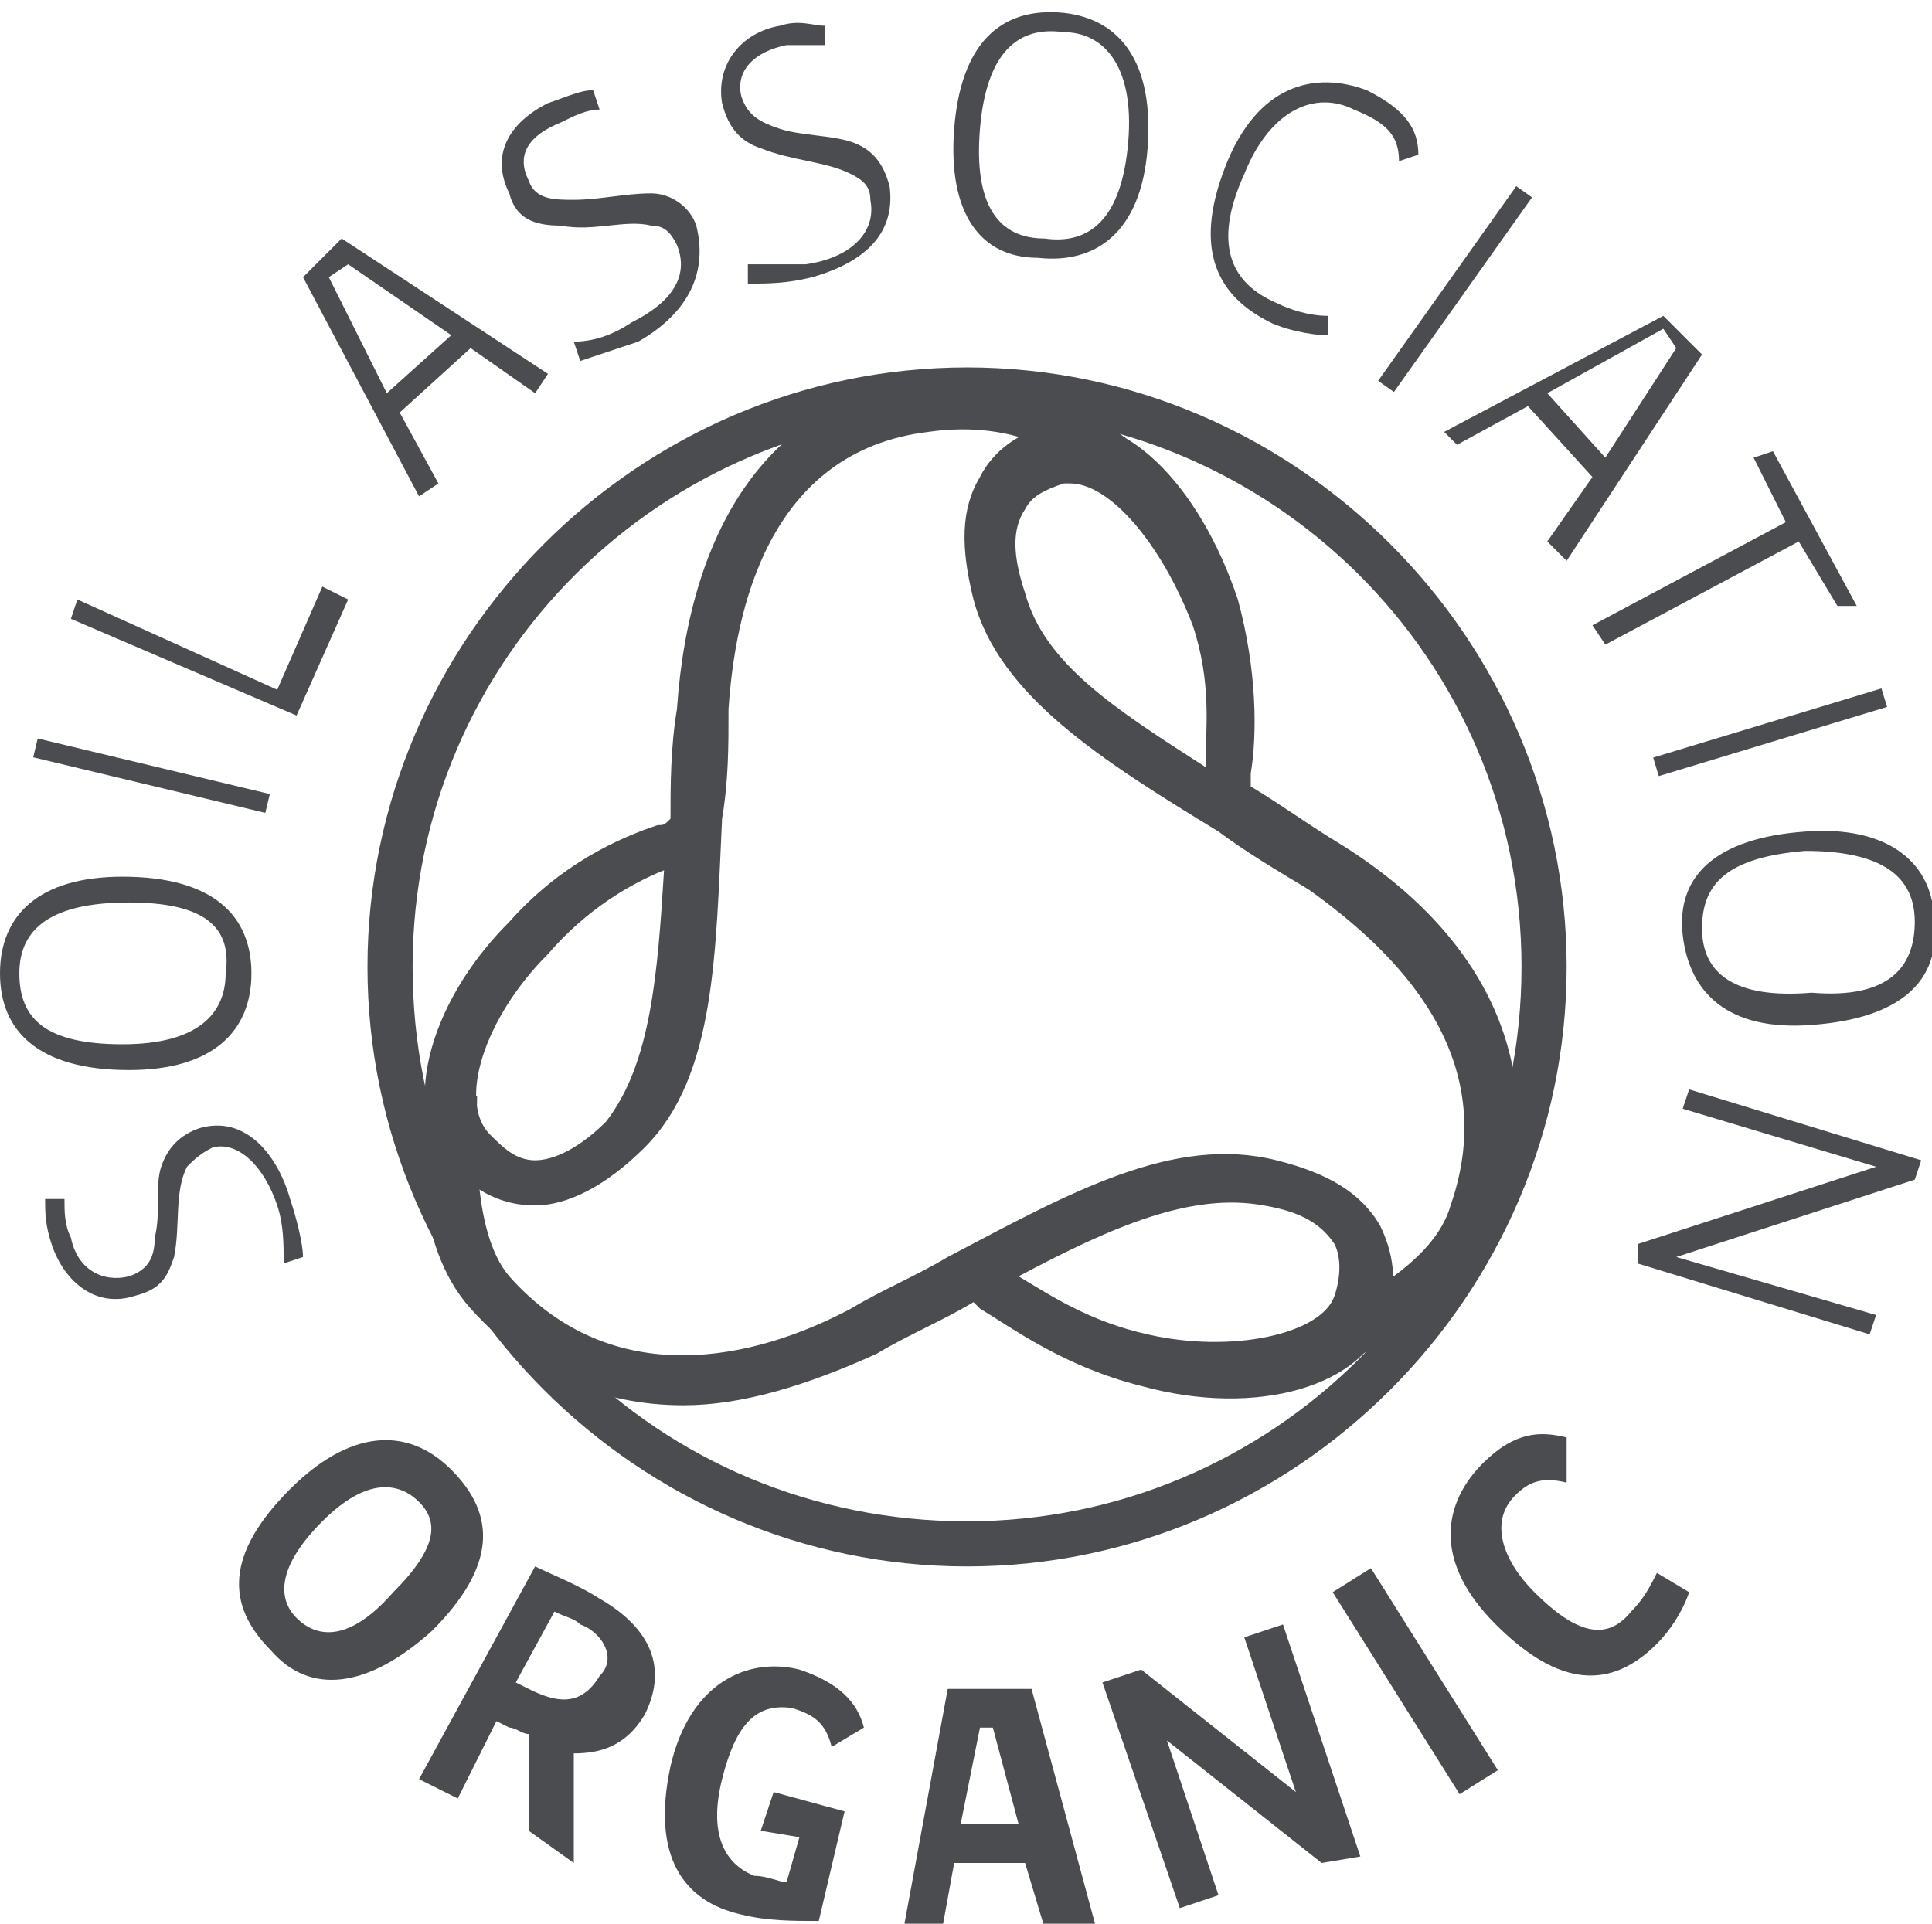 <svg aria-hidden="true" focusable="false" role="presentation" class="icon icon-product-attribute icon-certified-organic" x="0px" y="0px" xmlns="http://www.w3.org/2000/svg" viewBox="0 0 29.967 29.842" style="enable-background:new 0 0 30 30;" xml:space="preserve" data-uw-styling-context="true"><style type="text/css" data-uw-styling-context="true">.st0{fill:#4b4c50;}</style><g data-uw-styling-context="true"><path class="st0" d="M4.5,18.6c0.1,0.3,0.2,0.7,0.2,0.9l-0.3,0.1c0-0.3,0-0.6-0.1-0.9c-0.2-0.6-0.6-1-1-0.9c-0.2,0.1-0.3,0.2-0.4,0.3c-0.2,0.4-0.1,0.9-0.2,1.4c-0.1,0.3-0.2,0.5-0.6,0.6c-0.6,0.2-1.1-0.2-1.3-0.8c-0.1-0.3-0.1-0.5-0.1-0.7l0.3,0c0,0.2,0,0.4,0.1,0.6c0.1,0.5,0.5,0.7,0.9,0.6c0.3-0.1,0.4-0.3,0.4-0.6c0.1-0.4,0-0.8,0.1-1.1c0.1-0.3,0.3-0.5,0.6-0.6C3.8,17.3,4.3,17.9,4.5,18.6z" data-uw-styling-context="true"></path><path class="st0" d="M3.9,15.1c0,0.9-0.6,1.5-1.9,1.5C0.6,16.6,0,16,0,15.1c0-0.9,0.6-1.5,1.9-1.5C3.3,13.6,3.9,14.2,3.9,15.1zM0.3,15.1c0,0.7,0.4,1.1,1.6,1.1c1.2,0,1.6-0.5,1.6-1.1C3.6,14.4,3.2,14,2,14C0.8,14,0.3,14.4,0.3,15.1z" data-uw-styling-context="true"></path><path class="st0" d="M5.4,9.3l-0.8,1.8L1.1,9.6l0.1-0.3l3.1,1.4l0.7-1.6L5.4,9.3z" data-uw-styling-context="true"></path><path class="st0" d="M8.3,6.1l-1-0.7l-1.1,1l0.6,1.1L6.5,7.7L4.7,4.3l0.6-0.6l3.2,2.1L8.3,6.1z M5.4,4.1L5.1,4.3L6,6.1l1-0.9L5.4,4.1z" data-uw-styling-context="true"></path><path class="st0" d="M9.9,5.3C9.6,5.4,9.3,5.5,9,5.6L8.9,5.3c0.3,0,0.6-0.1,0.9-0.3c0.6-0.3,0.9-0.7,0.7-1.2c-0.1-0.2-0.2-0.3-0.4-0.3c-0.4-0.1-0.9,0.1-1.4,0C8.3,3.5,8,3.4,7.9,3c-0.3-0.6,0-1.1,0.6-1.4c0.3-0.1,0.5-0.2,0.7-0.2l0.1,0.3c-0.2,0-0.4,0.1-0.6,0.2C8.2,2.1,8,2.4,8.2,2.8c0.1,0.3,0.4,0.3,0.7,0.3c0.4,0,0.8-0.1,1.2-0.1c0.3,0,0.6,0.2,0.7,0.5C11,4.3,10.6,4.9,9.9,5.3z" data-uw-styling-context="true"></path><path class="st0" d="M12.6,4.3c-0.4,0.1-0.7,0.1-1,0.1l0-0.3c0.3,0,0.6,0,0.9,0c0.7-0.1,1.1-0.5,1-1c0-0.2-0.1-0.3-0.3-0.4c-0.4-0.2-0.9-0.2-1.4-0.4c-0.3-0.1-0.5-0.3-0.6-0.7c-0.1-0.6,0.3-1.1,0.9-1.2c0.3-0.1,0.5,0,0.7,0l0,0.3c-0.2,0-0.4,0-0.6,0c-0.5,0.1-0.8,0.4-0.7,0.8c0.1,0.3,0.3,0.4,0.6,0.5c0.3,0.1,0.8,0.1,1.1,0.2c0.3,0.1,0.5,0.3,0.6,0.7C13.9,3.7,13.3,4.1,12.6,4.3z" data-uw-styling-context="true"></path><path class="st0" d="M16.1,4C15.2,4,14.7,3.3,14.8,2c0.1-1.3,0.7-1.9,1.7-1.8c0.9,0.1,1.4,0.8,1.3,2.1C17.7,3.6,17,4.1,16.1,4zM16.5,0.5c-0.7-0.1-1.2,0.3-1.3,1.5c-0.1,1.2,0.3,1.7,1,1.7c0.7,0.1,1.2-0.3,1.3-1.5C17.6,1,17.1,0.5,16.5,0.5z" data-uw-styling-context="true"></path><path class="st0" d="M21.7,2.5c0-0.4-0.2-0.6-0.7-0.8c-0.6-0.3-1.3,0-1.7,1c-0.5,1.1-0.2,1.7,0.5,2c0.2,0.1,0.5,0.2,0.8,0.2l0,0.3c-0.3,0-0.7-0.1-0.9-0.2c-0.8-0.4-1.2-1.1-0.7-2.4c0.5-1.3,1.4-1.5,2.2-1.2C21.8,1.7,22,2,22,2.4L21.7,2.5z" data-uw-styling-context="true"></path><path class="st0" d="M24,8.4l0.7-1l-1-1.1l-1.1,0.6l-0.2-0.2l3.4-1.8l0.6,0.6l-2.1,3.2L24,8.4z M26,5.4l-0.2-0.3L24,6.1l0.9,1L26,5.4z" data-uw-styling-context="true"></path><path class="st0" d="M28.5,9.4l-0.6-1l-3,1.6l-0.2-0.3l3-1.6l-0.5-1l0.3-0.1l1.3,2.4L28.5,9.4z" data-uw-styling-context="true"></path><path class="st0" d="M26.1,14.5c-0.1-0.9,0.5-1.5,1.9-1.6c1.3-0.1,2,0.5,2,1.4c0.1,0.9-0.5,1.5-1.9,1.6C26.8,16,26.2,15.4,26.1,14.5z M29.7,14.3c0-0.7-0.5-1.1-1.7-1.1c-1.2,0.1-1.6,0.5-1.6,1.2c0,0.7,0.5,1.1,1.7,1C29.3,15.5,29.7,15,29.7,14.3z" data-uw-styling-context="true"></path><path class="st0" d="M25.4,19.3l3.7-1.2l-3-0.9l0.1-0.3l3.6,1.1l-0.1,0.3L26,19.5l3.1,0.9l-0.1,0.3l-3.6-1.1L25.4,19.3z" data-uw-styling-context="true"></path><g data-uw-styling-context="true"><path class="st0" d="M15,24.3c-5.1,0-9.3-4.2-9.3-9.3c0-5.1,4.2-9.3,9.3-9.3c5.1,0,9.3,4.2,9.3,9.3C24.3,20.1,20.1,24.3,15,24.3zM15,6.4c-4.7,0-8.6,3.8-8.6,8.6s3.8,8.6,8.6,8.6c4.7,0,8.6-3.8,8.6-8.6S19.7,6.4,15,6.4z" data-uw-styling-context="true"></path><g data-uw-styling-context="true"><path class="st0" d="M8.3,18.7C8.2,18.7,8.2,18.7,8.3,18.7c-0.5,0-0.9-0.2-1.3-0.6c-0.8-0.8-0.4-2.5,0.9-3.8c0.8-0.9,1.7-1.3,2.3-1.5c0.1,0,0.1,0,0.2-0.1c0-0.5,0-1.1,0.1-1.7c0.2-2.9,1.5-4.8,3.8-5.1c1.9-0.2,3.1,0.8,3.5,1.2l-0.5,0.6c-0.6-0.6-1.5-1.2-2.9-1c-2.5,0.3-3,2.8-3.1,4.3c0,0.6,0,1.1-0.1,1.7c-0.1,2.1-0.1,4-1.2,5.1C9.4,18.4,8.8,18.7,8.3,18.7zM10.3,13.5c-0.5,0.2-1.2,0.6-1.8,1.3c-1,1-1.4,2.3-0.9,2.8c0.2,0.2,0.4,0.4,0.7,0.4c0,0,0,0,0,0c0.3,0,0.7-0.2,1.1-0.6C10.1,16.5,10.2,15.1,10.3,13.5z" data-uw-styling-context="true"></path><path class="st0" d="M20.5,21.3l-0.3-0.7c1.3-0.6,2.1-1.2,2.3-1.9c0.8-2.3-0.8-3.9-2.2-4.9c-0.5-0.3-1-0.6-1.4-0.9c-1.8-1.1-3.4-2.1-3.8-3.6c-0.2-0.8-0.2-1.4,0.1-1.9c0.2-0.4,0.6-0.7,1.1-0.8c1.1-0.3,2.3,0.9,2.9,2.7c0.3,1.1,0.3,2.1,0.2,2.7c0,0.1,0,0.1,0,0.2c0.5,0.3,0.9,0.6,1.4,0.9c2.4,1.5,3.2,3.6,2.5,5.8C23,19.9,22.1,20.6,20.5,21.3z M16.6,7.5c0,0-0.1,0-0.1,0c-0.3,0.1-0.5,0.2-0.6,0.4c-0.2,0.3-0.2,0.7,0,1.3c0.3,1.1,1.4,1.8,2.8,2.7c0-0.6,0.1-1.3-0.2-2.2C18,8.4,17.2,7.5,16.6,7.5z" data-uw-styling-context="true"></path><path class="st0" d="M10.6,21.8c-1.3,0-2.4-0.5-3.3-1.5c-0.9-1-0.8-2.7-0.7-3.4l0.8,0.1c0,0.5-0.1,2.1,0.5,2.8c1.6,1.8,3.8,1.3,5.3,0.5c0.5-0.3,1-0.5,1.5-0.8c1.9-1,3.5-1.9,5.1-1.5c0.8,0.2,1.3,0.5,1.6,1c0.2,0.4,0.3,0.9,0.1,1.4c-0.3,1.1-2,1.6-3.8,1.1c-1.2-0.3-2-0.9-2.5-1.2c0,0-0.1-0.1-0.1-0.1c-0.5,0.3-1,0.5-1.5,0.8C12.5,21.5,11.5,21.8,10.6,21.8zM15.8,19.8c0.5,0.3,1.1,0.7,2,0.9c1.3,0.3,2.7,0,2.9-0.6c0.1-0.3,0.1-0.6,0-0.8c-0.2-0.3-0.5-0.5-1.1-0.6C18.5,18.5,17.3,19,15.8,19.8z" data-uw-styling-context="true"></path></g></g><path class="st0" d="M4.2,25.6c-0.7-0.7-0.7-1.5,0.3-2.5c0.9-0.9,1.8-1,2.5-0.3c0.7,0.7,0.7,1.5-0.3,2.5C5.7,26.2,4.8,26.3,4.2,25.6z M6.5,23.3C6.2,23,5.7,22.9,5,23.6c-0.7,0.7-0.7,1.2-0.4,1.5c0.3,0.3,0.8,0.4,1.5-0.4C6.8,24,6.8,23.6,6.5,23.3z" data-uw-styling-context="true"></path><path class="st0" d="M8.2,28.4l0-1.5c-0.1,0-0.2-0.1-0.3-0.1l-0.2-0.1l-0.6,1.2l-0.6-0.3l1.8-3.3c0.2,0.1,0.7,0.3,1,0.5c0.7,0.4,1.1,1,0.7,1.8c-0.3,0.5-0.7,0.6-1.1,0.6l0,1.7L8.2,28.4z M9,25.2c-0.1-0.1-0.2-0.1-0.4-0.2L8,26.1l0.2,0.1c0.4,0.2,0.8,0.3,1.1-0.2C9.6,25.7,9.3,25.3,9,25.2z" data-uw-styling-context="true"></path><path class="st0" d="M12.9,27.1c-0.1-0.4-0.3-0.5-0.6-0.6c-0.6-0.1-0.9,0.3-1.1,1.1c-0.2,0.8,0,1.3,0.5,1.5c0.2,0,0.4,0.1,0.5,0.1l0.2-0.7l-0.6-0.1l0.2-0.6l1.1,0.3l-0.4,1.7c-0.4,0-0.8,0-1.2-0.1c-0.9-0.2-1.4-0.9-1.1-2.3c0.3-1.3,1.2-1.7,2-1.5c0.6,0.2,0.9,0.5,1,0.9L12.9,27.1z" data-uw-styling-context="true"></path><path class="st0" d="M16.2,29.9l-0.3-1l-1.1,0L14.6,30L14,30l0.7-3.8l1.3,0l1,3.7L16.2,29.9z M15.4,26.8l-0.2,0l-0.3,1.5l0.9,0L15.4,26.8z" data-uw-styling-context="true"></path><path class="st0" d="M20.5,28.9L18.1,27l0.8,2.4l-0.6,0.2l-1.2-3.5l0.6-0.2l2.4,1.9l-0.8-2.4l0.6-0.2l1.2,3.6L20.5,28.9z" data-uw-styling-context="true"></path><path class="st0" d="M24.3,23c-0.4-0.1-0.6,0-0.8,0.2c-0.4,0.4-0.2,1,0.3,1.5c0.6,0.6,1.1,0.8,1.5,0.3c0.2-0.2,0.3-0.4,0.4-0.6l0.5,0.3c-0.1,0.3-0.3,0.6-0.5,0.8c-0.7,0.7-1.5,0.7-2.5-0.3c-1-1-0.8-1.9-0.2-2.5c0.5-0.5,0.9-0.5,1.3-0.4L24.3,23z" data-uw-styling-context="true"></path><rect x="20.7" y="4.3" transform="matrix(0.579 -0.816 0.816 0.579 5.882 20.309)" class="st0" width="3.7" height="0.3" data-uw-styling-context="true"></rect><rect x="25.6" y="11.2" transform="matrix(0.957 -0.29 0.29 0.957 -2.105 8.458)" class="st0" width="3.7" height="0.3" data-uw-styling-context="true"></rect><rect x="21.6" y="24.2" transform="matrix(0.847 -0.532 0.532 0.847 -10.498 15.693)" class="st0" width="0.7" height="3.7" data-uw-styling-context="true"></rect><rect x="2.2" y="10.2" transform="matrix(0.233 -0.973 0.973 0.233 -9.922 11.512)" class="st0" width="0.3" height="3.7" data-uw-styling-context="true"></rect></g></svg>